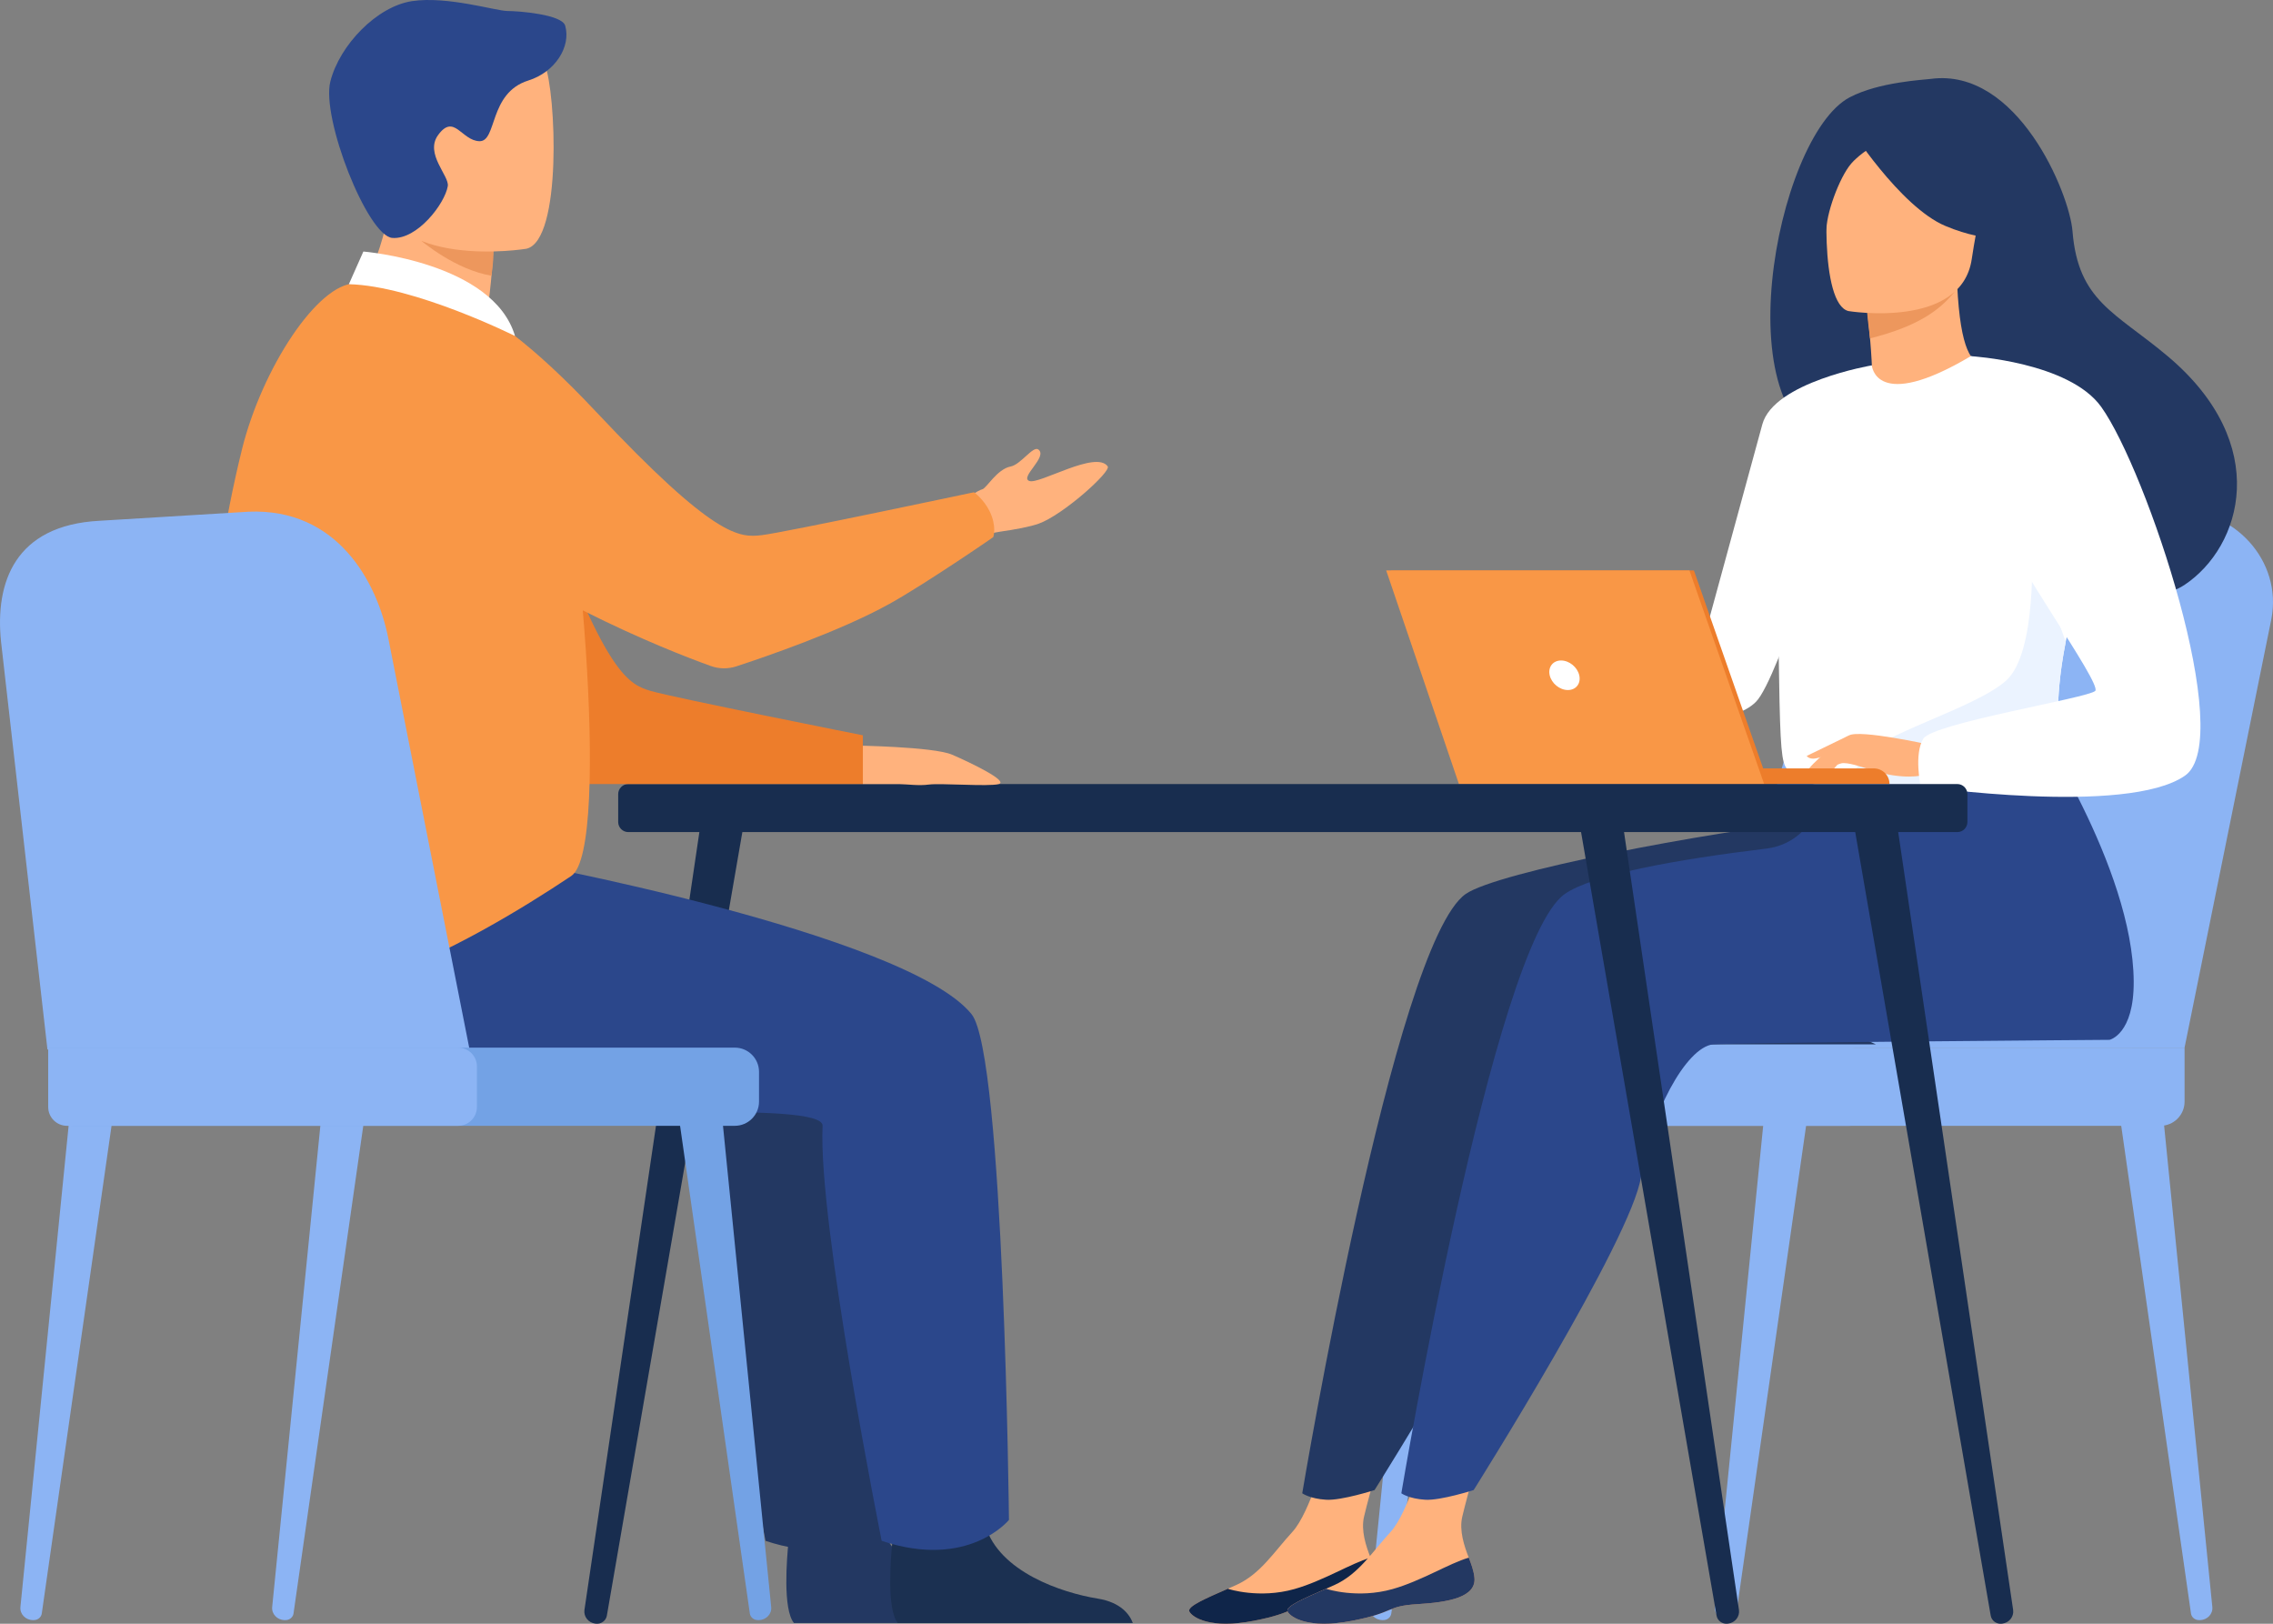 <svg width="294" height="210" viewBox="0 0 294 210" fill="none" xmlns="http://www.w3.org/2000/svg">
<rect x="0" y="0" width="294" height="210" fill="#808080" stroke="none"/>
<g clip-path="url(#clip0_2195_263)">
<path d="M223.532 209.529H223.415C222.467 209.508 221.734 208.734 221.823 207.843L228.15 144.679L233.67 145.171L224.586 208.675C224.515 209.172 224.06 209.539 223.532 209.529Z" fill="#8CB4F4"/>
<path d="M284.446 209.529H284.562C285.51 209.508 286.243 208.734 286.154 207.843L279.827 144.679L274.307 145.171L283.391 208.675C283.462 209.172 283.917 209.539 284.446 209.529Z" fill="#8CB4F4"/>
<path d="M178.901 209.529H178.785C177.837 209.508 177.104 208.734 177.193 207.843L183.52 144.679L189.04 145.171L179.956 208.675C179.885 209.172 179.43 209.539 178.901 209.529Z" fill="#8CB4F4"/>
<path d="M282.562 135.491L293.791 80.051C295.233 72.545 289.011 65.681 280.933 65.866L259.276 66.361C251.806 66.531 245.31 71.531 243.233 78.707L226.805 135.491H282.562Z" fill="#8CB4F4"/>
<path d="M275.769 135.491L286.998 80.051C288.44 72.545 282.217 65.681 274.14 65.866L252.483 66.361C245.012 66.531 238.517 71.531 236.44 78.707L220.011 135.491H275.769Z" fill="#8CB4F4"/>
<path d="M193.75 145.602H279.433C281.161 145.602 282.562 144.199 282.562 142.473V135.491H193.75C192.022 135.491 190.62 136.894 190.62 138.62V142.473C190.62 144.199 192.023 145.602 193.75 145.602Z" fill="#8CB4F4"/>
<path d="M239.222 145.602H184.603C183.211 145.602 182.082 144.474 182.082 143.081V138.012C182.082 136.62 183.211 135.491 184.603 135.491H239.222C240.615 135.491 241.744 136.62 241.744 138.012V143.081C241.744 144.474 240.615 145.602 239.222 145.602Z" fill="#8CB4F4"/>
<path d="M207.92 123.888C212.556 131.953 218.386 135.067 218.386 135.067H242.64C242.64 135.067 204.384 117.735 207.92 123.888Z" fill="#233862"/>
<path d="M178.004 204.018C178.266 206.563 174.726 207.22 170.621 207.469C166.516 207.718 167.765 208.545 162.148 209.624C156.53 210.704 154.258 209.188 153.842 208.432C153.471 207.762 156.077 206.679 158.853 205.456C159.203 205.303 159.552 205.146 159.902 204.99C163.027 203.577 164.757 200.743 167.176 198.107C169.467 195.611 171.584 187.675 171.584 187.675L179.215 185.96C179.215 185.96 177.143 193.106 176.43 196.154C176.011 197.947 176.68 199.939 177.271 201.455C177.589 202.28 177.911 203.124 178.002 204.02L178.004 204.018Z" fill="#FFB27D"/>
<path d="M170.622 207.469C166.517 207.718 167.767 208.545 162.149 209.624C156.532 210.704 154.259 209.188 153.843 208.432C153.473 207.762 156.079 206.679 158.855 205.456L158.898 205.503C158.898 205.503 162.87 206.805 167.425 205.514C171.138 204.463 174.714 202.199 177.273 201.453C177.591 202.279 177.913 203.122 178.004 204.018C178.266 206.563 174.726 207.22 170.621 207.469H170.622Z" fill="#0F2549"/>
<path d="M189.566 115.628C193.673 112.745 220.837 107.607 234.698 106.12L250.02 92.823C250.02 92.823 263.061 112.133 263.166 126.908C263.215 133.797 260.041 134.481 260.039 134.482C260.039 134.482 210.922 134.846 208.769 135.068C205.245 135.432 200.596 144.209 199.435 152.203C198.273 160.198 177.791 192.711 177.791 192.711C177.791 192.711 173.52 194.079 171.545 193.964C169.421 193.84 168.438 193.129 168.438 193.129C168.438 193.129 180.306 122.13 189.568 115.629L189.566 115.628Z" fill="#233862"/>
<path d="M190.708 204.018C190.971 206.563 187.43 207.22 183.325 207.469C179.22 207.718 180.47 208.545 174.852 209.624C169.234 210.704 166.962 209.188 166.546 208.432C166.175 207.762 168.781 206.679 171.557 205.456C171.906 205.303 172.256 205.146 172.607 204.99C175.731 203.577 177.461 200.743 179.88 198.107C182.171 195.611 184.288 187.675 184.288 187.675L191.921 185.96C191.921 185.96 189.849 193.106 189.136 196.154C188.717 197.947 189.386 199.939 189.977 201.455C190.295 202.28 190.617 203.124 190.708 204.02V204.018Z" fill="#FFB27D"/>
<path d="M183.327 207.469C179.221 207.718 180.471 208.545 174.854 209.624C169.236 210.704 166.964 209.188 166.547 208.432C166.177 207.762 168.783 206.679 171.559 205.456L171.603 205.503C171.603 205.503 175.575 206.805 180.129 205.514C183.842 204.463 187.418 202.199 189.977 201.453C190.295 202.279 190.617 203.122 190.708 204.018C190.971 206.563 187.43 207.22 183.325 207.469H183.327Z" fill="#233862"/>
<path d="M202.383 115.628C205.951 113.124 216.681 111.182 228.524 109.74C231.799 109.341 234.487 106.962 235.288 103.762L262.837 92.823C262.837 92.823 275.878 112.133 275.983 126.908C276.032 133.797 272.858 134.481 272.856 134.482C272.856 134.482 223.739 134.846 221.586 135.068C218.062 135.432 213.413 144.209 212.252 152.203C211.09 160.198 190.609 192.711 190.609 192.711C190.609 192.711 186.337 194.079 184.363 193.964C182.238 193.84 181.255 193.129 181.255 193.129C181.255 193.129 193.123 122.13 202.385 115.629L202.383 115.628Z" fill="#2B478B"/>
<path d="M239.248 12.586C243.033 10.599 248.794 10.33 249.73 10.205C260.929 8.701 267.668 24.969 268.066 29.898C268.797 38.984 273.604 40.37 280.371 46.06C293.939 57.469 289.961 70.726 282.541 75.654C278.088 78.609 270.242 75.654 270.242 75.654C270.131 75.731 248.782 63.722 238.259 57.929C222.482 55.688 229.601 17.652 239.248 12.586Z" fill="#233862"/>
<path d="M241.583 52.331C241.534 52.357 246.559 54.642 250.187 53.443C253.6 52.32 256.605 47.183 256.558 47.175C255.077 46.961 253.571 45.499 253.15 36.843L252.495 37.008L241.466 39.795C241.466 39.795 241.903 43.288 242.083 46.59C242.234 49.362 242.204 52.001 241.584 52.331H241.583Z" fill="#FFB27D"/>
<path d="M241.466 39.795C241.466 39.795 241.466 40.515 241.879 43.763C248.117 42.19 250.866 40.122 252.806 37.756L241.468 39.795H241.466Z" fill="#ED975D"/>
<path d="M239.113 40.235C239.113 40.235 253.696 42.609 255.035 33.507C256.374 24.405 259.157 18.581 249.904 16.682C240.649 14.782 238.325 17.989 237.139 20.917C235.953 23.848 235.353 39.385 239.113 40.237V40.235Z" fill="#FFB27D"/>
<path d="M239.1 16.3C239.1 16.3 245.723 26.751 251.634 29.226C257.546 31.702 260.45 30.446 260.45 30.446C260.45 30.446 257.76 26.369 257.059 20.894C256.852 19.28 255.801 17.896 254.29 17.292C250.047 15.592 241.842 12.915 239.098 16.3H239.1Z" fill="#233862"/>
<path d="M244.916 17.31C244.916 17.31 241.035 19.299 239.437 21.165C237.894 22.964 236.111 27.847 236.239 30.04C236.239 30.04 234.324 19.532 238.313 15.919C242.543 12.09 244.916 17.31 244.916 17.31Z" fill="#233862"/>
<path d="M229.916 74.567C230.359 104.203 230.037 98.009 233.28 100.822C234.061 101.499 236.258 101.903 239.148 102.093C248.238 102.696 264.215 101.199 264.823 99.52C266.92 93.71 265.44 91.905 267.188 83.008C267.37 82.061 267.596 81.038 267.86 79.923C269.319 73.813 270.737 71.733 265.564 61.917C260.871 53.025 255.355 45.802 254.915 46.062C242.536 53.409 242.111 47.251 242.111 47.251C242.111 47.251 229.697 60.112 229.914 74.567H229.916Z" fill="white"/>
<path d="M242.115 47.252C242.115 47.252 229.444 49.4 227.948 54.883C226.453 60.366 217.65 92.6 217.65 92.6C217.65 92.6 224.125 93.764 227.116 90.773C230.108 87.782 237.526 63.025 237.526 63.025L242.113 47.254L242.115 47.252Z" fill="white"/>
<path d="M239.15 102.095C248.24 102.698 264.217 101.201 264.825 99.522C266.922 93.712 265.441 91.906 267.19 83.01L262.805 70.667C262.805 70.667 263.53 84.411 259.477 88.026C255.427 91.64 242.878 95.005 240.907 98.025C239.957 99.475 239.332 100.928 239.148 102.095H239.15Z" fill="#EBF3FF"/>
<path d="M249.564 96.314C249.564 96.314 240.595 94.318 239.15 95.113C237.703 95.908 234.167 98.806 233.724 99.815C233.281 100.823 236.945 99.05 238.138 98.73C238.909 98.523 240.941 99.229 241.946 99.564C246.178 100.975 248.772 100.249 248.772 100.249L249.564 96.315V96.314Z" fill="#FFB27D"/>
<path d="M254.919 46.063C254.919 46.063 267.609 46.804 271.778 52.618C277.645 60.799 289.285 95.667 282.615 100.317C275.102 105.554 248.425 101.687 248.425 101.687C248.425 101.687 247.537 97.54 248.772 95.532C250.007 93.525 270.08 90.283 271.007 89.357C271.933 88.431 259.426 71.296 259.426 68.517C259.426 65.738 254.919 46.063 254.919 46.063Z" fill="white"/>
<path d="M238.716 97.609C238.716 97.609 236.837 100.032 236.221 100.322C235.604 100.611 235.207 100.539 235.207 100.539L236.474 98.26L238.716 97.609Z" fill="#FFB27D"/>
<path d="M239.15 95.113L233.687 97.765C233.687 97.765 233.92 98.146 234.592 98.115C235.264 98.085 236.962 97.464 236.962 97.464L239.15 95.113Z" fill="#FFB27D"/>
<path d="M219.026 101.401H244.397C244.397 100.285 243.491 99.379 242.374 99.379H219.026V101.401Z" fill="#ED7D2B"/>
<path d="M219.098 73.776H179.873L189.281 101.401H228.762L219.098 73.776Z" fill="#ED7D2B"/>
<path d="M179.296 73.776L188.703 101.399H228.184L218.52 73.776H179.296Z" fill="#F99746"/>
<path d="M200.444 87.333C200.688 88.389 201.741 89.244 202.797 89.244C203.854 89.244 204.512 88.389 204.268 87.333C204.024 86.277 202.971 85.421 201.915 85.421C200.859 85.421 200.202 86.277 200.444 87.333Z" fill="white"/>
<path d="M253.167 101.401H81.267C80.545 101.401 79.959 101.987 79.959 102.71V106.307C79.959 107.029 80.545 107.615 81.267 107.615H253.167C253.889 107.615 254.475 107.029 254.475 106.307V102.71C254.475 101.987 253.889 101.401 253.167 101.401Z" fill="#182D4F"/>
<path d="M77.06 209.99L76.986 209.981C76.105 209.872 75.481 209.087 75.593 208.227L90.911 104.564L96.519 104.724L78.495 208.947C78.379 209.614 77.745 210.076 77.058 209.99H77.06Z" fill="#182D4F"/>
<path d="M258.922 209.99L258.997 209.981C259.878 209.872 260.501 209.087 260.39 208.227L245.071 104.564L239.463 104.724L257.487 208.947C257.602 209.614 258.237 210.076 258.924 209.99H258.922Z" fill="#182D4F"/>
<path d="M223.461 209.99L223.535 209.981C224.416 209.872 225.039 209.087 224.928 208.227L209.609 104.564L204.002 104.724L222.026 208.947C222.142 209.614 222.775 210.076 223.463 209.99H223.461Z" fill="#182D4F"/>
<path d="M133.089 209.906H102.692C101.23 208.122 101.769 201.541 101.99 199.39C102.035 198.958 102.067 198.705 102.067 198.705C102.067 198.705 112.447 190.404 113.874 196.76C113.918 196.959 113.97 197.154 114.027 197.346C115.823 203.291 123.881 205.992 128.534 206.745C131.559 207.235 132.676 208.808 133.09 209.904L133.089 209.906Z" fill="#233862"/>
<path d="M50.145 111.16C51.242 111.16 102.214 120.727 110.645 131.162C114.856 136.374 115.483 196.571 115.483 196.571C115.483 196.571 110.273 203.03 99.019 199.279C99.019 199.279 90.768 158.093 91.376 145.602C91.544 142.148 56.55 145.102 50.145 143.445C43.741 141.788 28.09 127.857 31.538 121.072C34.987 114.286 50.145 111.16 50.145 111.16Z" fill="#233862"/>
<path d="M110.426 96.42C110.426 96.42 120.708 96.558 123.139 97.6C125.569 98.643 130.503 101.034 129.183 101.401C127.862 101.768 121.564 101.25 120.203 101.458C118.842 101.667 117.164 101.401 116.33 101.401C115.496 101.401 111.608 101.401 111.608 101.401L110.426 96.42Z" fill="#FFB27D"/>
<path d="M122.448 71.752C122.448 71.752 125.953 69.248 129.358 68.761C131.3 68.483 133.186 68.138 134.327 67.735C137.468 66.629 143.753 60.979 143.276 60.317C141.752 58.194 134.414 62.688 133.134 62.205C131.854 61.722 135.595 59.063 134.295 58.126C133.614 57.638 132.024 60.087 130.725 60.332C128.967 60.666 127.592 63.148 127.062 63.278C126.031 63.53 121.516 66.887 121.516 66.887L122.446 71.75L122.448 71.752Z" fill="#FFB27D"/>
<path d="M55.222 42.507C55.222 42.507 63.048 44.932 70.76 66.161C78.471 87.39 81.399 88.537 84.202 89.369C87.005 90.202 111.608 95.099 111.608 95.099V101.399H73.699C73.699 101.399 59.484 87.88 55.222 78.779C50.961 69.679 55.222 42.505 55.222 42.505V42.507Z" fill="#ED7D2B"/>
<path d="M146.522 209.906H116.126C114.664 208.122 115.203 201.541 115.424 199.39C115.469 198.958 115.501 198.705 115.501 198.705C115.501 198.705 125.881 190.404 127.308 196.76C127.351 196.959 127.404 197.154 127.461 197.346C129.257 203.291 137.315 205.992 141.968 206.745C144.993 207.235 146.11 208.808 146.524 209.904L146.522 209.906Z" fill="#1B3051"/>
<path d="M65.166 111.16C66.264 111.16 117.235 120.727 125.665 131.162C129.877 136.374 130.503 196.571 130.503 196.571C130.503 196.571 125.291 203.03 114.039 199.279C114.039 199.279 105.789 158.093 106.397 145.602C106.565 142.148 71.57 145.102 65.166 143.445C58.761 141.788 43.111 127.857 46.559 121.072C50.007 114.286 65.166 111.16 65.166 111.16Z" fill="#2B478B"/>
<path d="M61.975 49.234C58.308 48.931 54.464 47.955 51.141 46.877C46.987 45.53 43.64 43.559 45.796 39.765C47.784 36.267 51.003 28.453 50.785 21.98L58.514 28.208L63.764 32.436C63.764 32.436 63.742 34.93 63.168 39.3C63.063 40.097 62.941 40.957 62.796 41.875C62.679 42.618 63.02 43.359 63.658 43.755C63.699 43.78 63.737 43.803 63.776 43.829C66.385 45.467 65.043 49.489 61.972 49.234H61.975Z" fill="#FFB27D"/>
<path d="M63.766 31.407C63.766 31.407 64.034 32.313 63.572 35.656C58.891 34.893 54.516 31.16 54.516 31.16C56.9 30.506 57.766 27.931 59.541 28.172L63.766 31.407Z" fill="#ED975D"/>
<path d="M68.095 32.169C68.095 32.169 50.091 35.159 48.4 23.92C46.711 12.682 43.247 5.5 54.671 3.115C66.096 0.731 68.979 4.683 70.455 8.297C71.932 11.911 72.734 31.101 68.093 32.169H68.095Z" fill="#FFB27D"/>
<path d="M73.105 3.324C73.878 6.03 71.809 9.326 68.336 10.412C63.18 12.022 64.32 18.346 61.999 18.26C59.679 18.174 58.743 14.626 56.671 17.46C54.904 19.878 58.141 22.745 57.919 24.072C57.537 26.349 53.969 31.006 50.755 30.772C47.541 30.538 41.526 15.266 42.728 10.54C43.931 5.815 48.744 0.832 53.298 0.145C57.853 -0.542 64.178 1.423 65.639 1.423C67.099 1.423 72.689 1.861 73.106 3.323L73.105 3.324Z" fill="#2B478B"/>
<path d="M31.299 58.104C33.902 47.633 41.094 36.646 45.958 36.655C54.245 36.67 66.158 38.858 70.967 50.72C74.51 59.457 79.234 109.714 73.895 113.287C61.687 121.458 33.39 138.137 28.363 121.128C23.758 105.542 26.783 76.279 31.301 58.104H31.299Z" fill="#F99746"/>
<path d="M51.427 47.684C53.79 41.535 61.416 39.41 66.616 43.455C69.429 45.642 72.872 48.758 77.033 53.187C92.498 69.652 95.641 69.549 98.545 69.209C101.449 68.869 125.989 63.662 125.989 63.662C125.989 63.662 127.245 64.588 127.985 66.087C128.972 68.087 128.475 69.451 128.475 69.451C129.437 68.83 119.776 75.487 114.969 78.141C108.618 81.646 99.051 84.933 95.24 86.181C94.161 86.534 92.995 86.517 91.925 86.132C86.269 84.094 67.275 76.666 51.811 63.78C47.736 60.385 49.234 53.386 51.425 47.685L51.427 47.684Z" fill="#F99746"/>
<path d="M45.122 36.756L46.999 32.531C46.999 32.531 63.793 33.9 66.616 43.455C66.616 43.455 53.598 36.959 45.124 36.756H45.122Z" fill="white"/>
<path d="M4.349 209.529H4.233C3.285 209.508 2.552 208.734 2.641 207.843L8.968 144.679L14.488 145.171L5.404 208.675C5.333 209.172 4.878 209.539 4.349 209.529Z" fill="#8CB4F4"/>
<path d="M36.912 209.529H36.796C35.847 209.508 35.115 208.734 35.204 207.843L41.529 144.679L47.049 145.171L37.965 208.675C37.894 209.172 37.439 209.539 36.91 209.529H36.912Z" fill="#8CB4F4"/>
<path d="M98.041 209.529H98.158C99.106 209.508 99.839 208.734 99.75 207.843L93.423 144.679L87.903 145.171L96.987 208.675C97.058 209.172 97.513 209.539 98.041 209.529Z" fill="#73A2E5"/>
<path d="M6.137 135.73L0.133 82.976C-0.654 75.374 1.89 67.929 12.864 67.353L32.17 66.178C43.613 65.706 48.777 75.226 50.226 82.555L61.687 140.545L6.138 135.729L6.137 135.73Z" fill="#8CB4F4"/>
<path d="M95.045 135.491H6.233V142.473C6.233 144.201 7.636 145.602 9.362 145.602H95.045C96.773 145.602 98.175 144.199 98.175 142.473V138.62C98.175 136.892 96.772 135.491 95.045 135.491Z" fill="#73A2E5"/>
<path d="M59.257 135.491H6.234V143.172C6.234 144.513 7.324 145.602 8.665 145.602H59.257C60.597 145.602 61.687 144.513 61.687 143.172V137.921C61.687 136.581 60.597 135.491 59.257 135.491Z" fill="#8CB4F4"/>
</g>
<defs>
<clipPath id="clip0_2195_263">
<rect width="294" height="210" fill="white" transform="matrix(-1 0 0 1 294 0)"/>
</clipPath>
</defs>
</svg>
